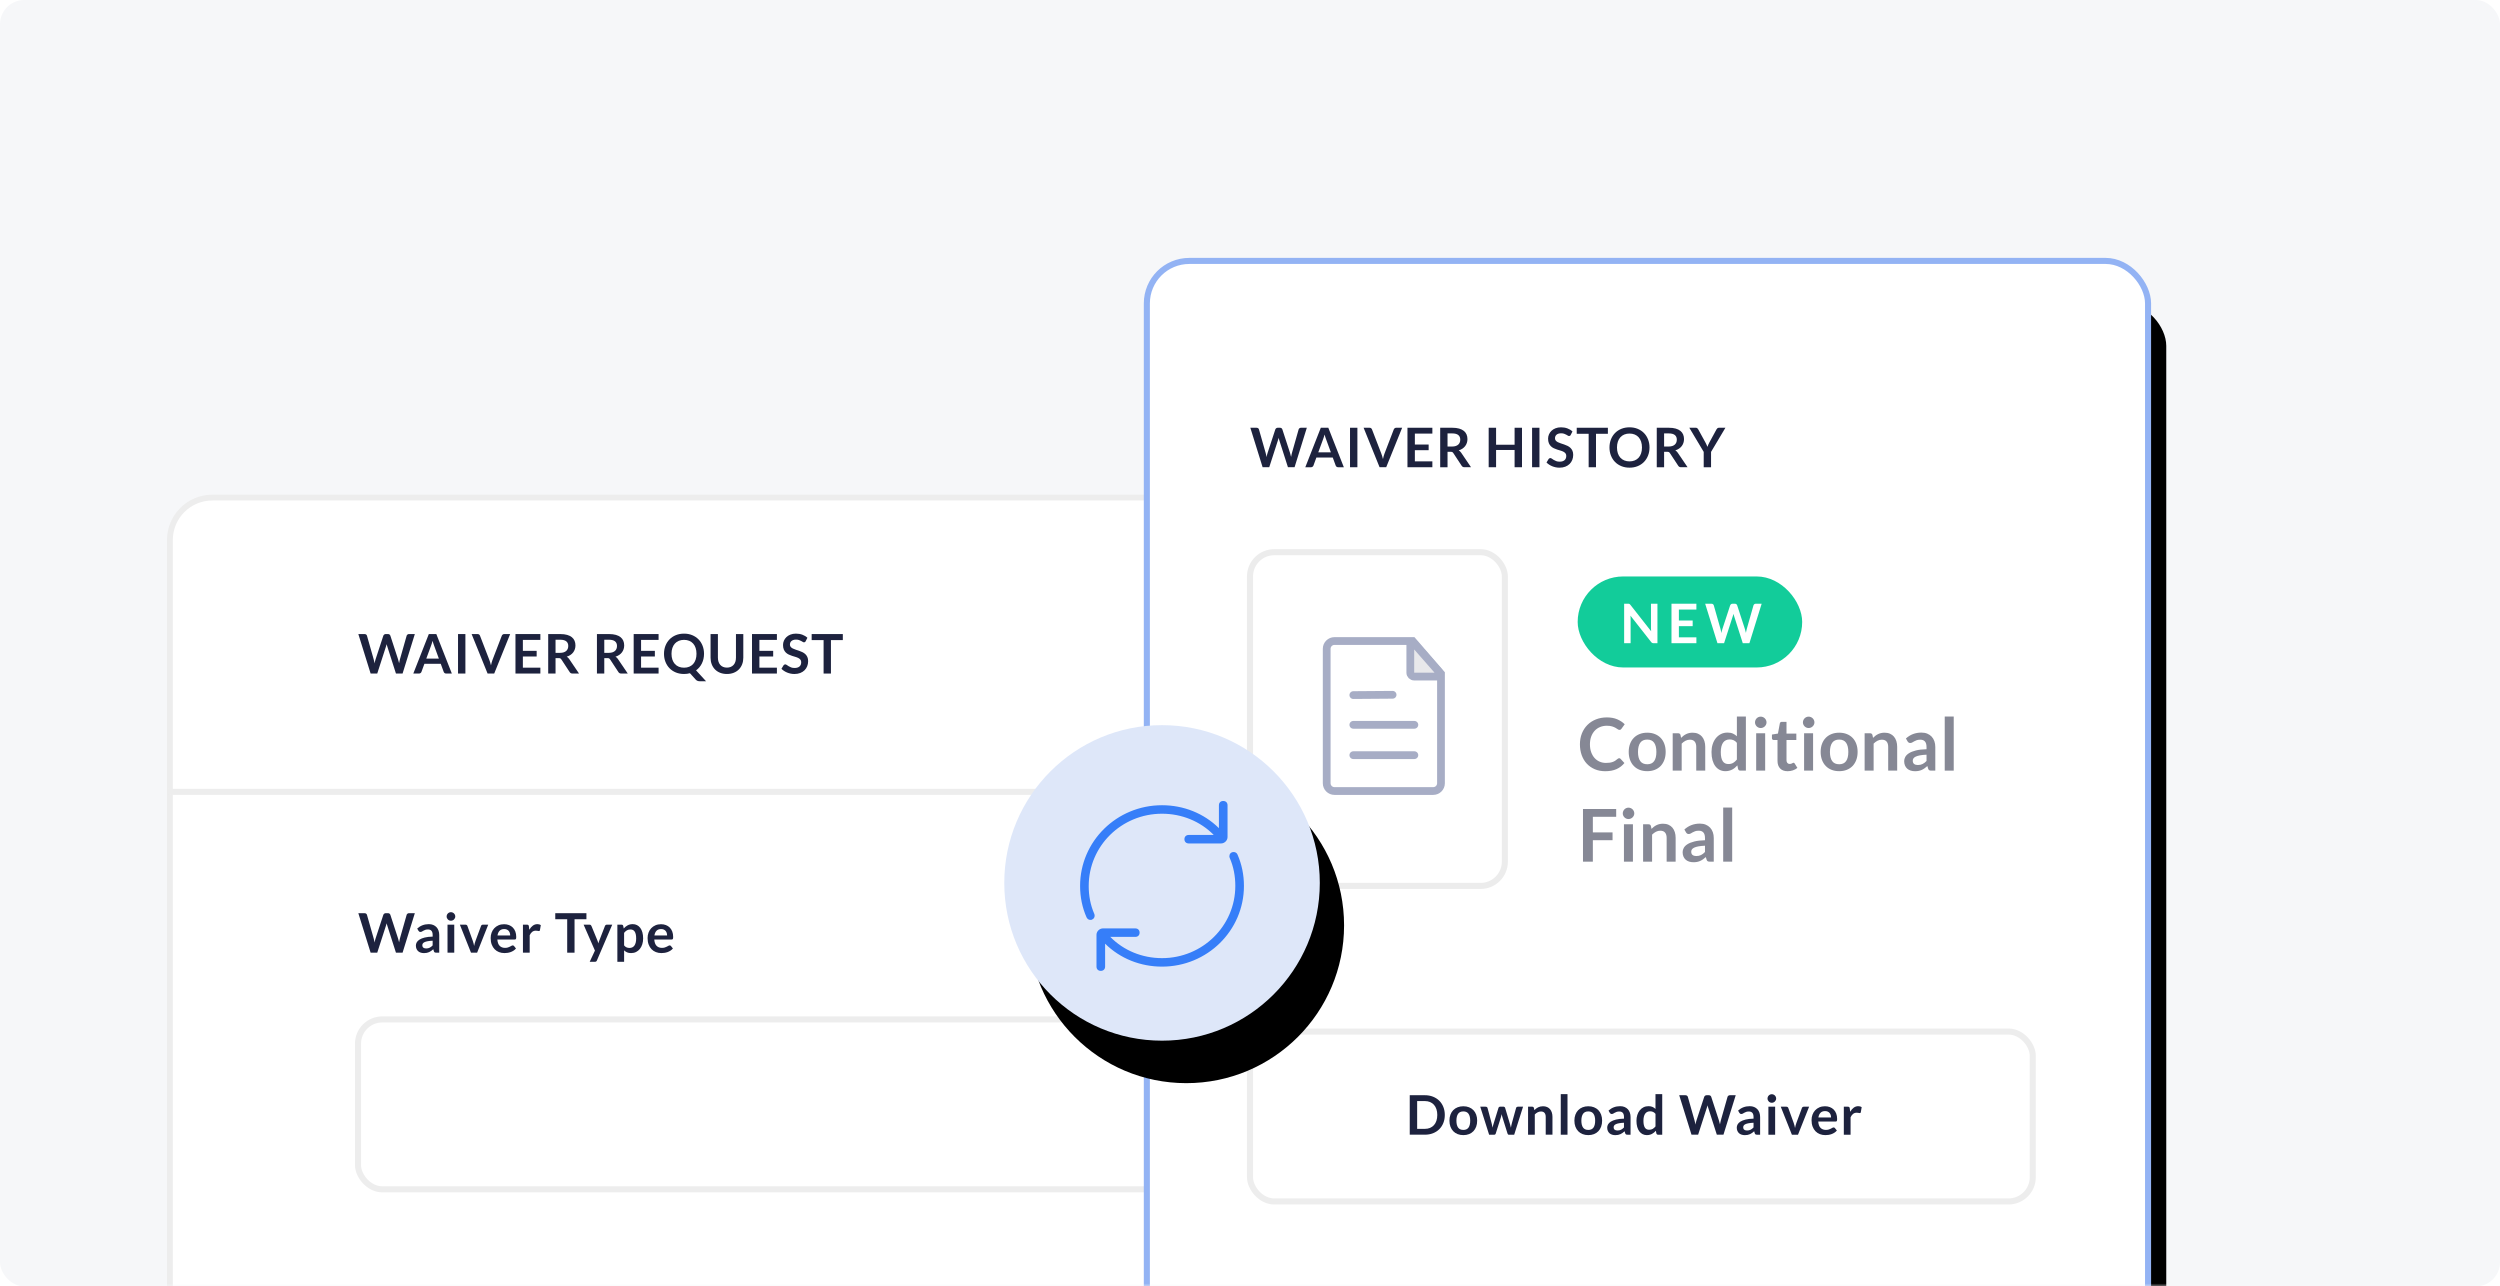 <svg height="212" viewBox="0 0 412 212" width="412" xmlns="http://www.w3.org/2000/svg" xmlns:xlink="http://www.w3.org/1999/xlink"><defs><rect id="a" height="212" rx="4" width="412"/><rect id="b" height="261" rx="7" width="307"/><filter id="c" height="138.7%" width="132.9%" x="-15.5%" y="-16.7%"><feMorphology in="SourceAlpha" operator="dilate" radius="0.48" result="shadowSpreadOuter1"/><feOffset dx="3" dy="7" in="shadowSpreadOuter1" result="shadowOffsetOuter1"/><feGaussianBlur in="shadowOffsetOuter1" result="shadowBlurOuter1" stdDeviation="15.5"/><feComposite in="shadowBlurOuter1" in2="SourceAlpha" operator="out" result="shadowBlurOuter1"/><feColorMatrix in="shadowBlurOuter1" type="matrix" values="0 0 0 0 0.913   0 0 0 0 0.914   0 0 0 0 0.921  0 0 0 1 0"/></filter><rect id="d" height="261" rx="7" width="165" x="161"/><filter id="e" height="139.8%" width="163%" x="-29.7%" y="-17.2%"><feMorphology in="SourceAlpha" operator="dilate" radius="0.5" result="shadowSpreadOuter1"/><feOffset dx="3" dy="7" in="shadowSpreadOuter1" result="shadowOffsetOuter1"/><feGaussianBlur in="shadowOffsetOuter1" result="shadowBlurOuter1" stdDeviation="16"/><feComposite in="shadowBlurOuter1" in2="SourceAlpha" operator="out" result="shadowBlurOuter1"/><feColorMatrix in="shadowBlurOuter1" type="matrix" values="0 0 0 0 0   0 0 0 0 0   0 0 0 0 0  0 0 0 0.041 0"/></filter><rect id="f" height="55" rx="4" width="42"/><circle id="g" cx="163.504" cy="102.504" r="26"/><filter id="h" height="315.4%" width="315.4%" x="-100%" y="-94.2%"><feOffset dx="4" dy="7" in="SourceAlpha" result="shadowOffsetOuter1"/><feGaussianBlur in="shadowOffsetOuter1" result="shadowBlurOuter1" stdDeviation="17.5"/><feColorMatrix in="shadowBlurOuter1" type="matrix" values="0 0 0 0 0.839   0 0 0 0 0.838   0 0 0 0 0.895  0 0 0 0.417 0"/></filter><mask id="i" fill="#fff"><use fill="#fff" fill-rule="evenodd" xlink:href="#a"/></mask><mask id="j" fill="#fff"><use fill="#fff" fill-rule="evenodd" xlink:href="#b"/></mask><mask id="k" fill="#fff"><use fill="#fff" fill-rule="evenodd" xlink:href="#f"/></mask></defs><g fill="none" fill-rule="evenodd"><use fill="#f6f7f9" fill-rule="nonzero" xlink:href="#a"/><g mask="url(#i)"><g transform="translate(28 43)"><g fill="none" fill-rule="evenodd" transform="translate(0 39)"><use fill="#000" filter="url(#c)" xlink:href="#b"/><use fill="#fff" fill-rule="evenodd" stroke="#ededed" stroke-width=".96" xlink:href="#b"/><g mask="url(#j)"><g transform="translate(31 22.421)"><rect fill="#fff" height="28" rx="4" stroke="#ededed" width="245" y="63.579"/><g fill="#1d223e" fill-rule="nonzero"><g transform="translate(.054 45.906)"><path d="m0 .167h1.017c.105 0 .193.025.263.074s.118.116.142.2l1.107 3.893c.027.096.052.2.074.313s.044.232.065.358c.024-.126.05-.245.079-.358s.059-.217.092-.313l1.278-3.893c.024-.069.071-.132.142-.189s.157-.086.259-.086h.355c.105 0 .192.025.261.074s.117.116.144.2l1.269 3.893c.066.192.123.405.171.639.021-.117.043-.23.065-.338s.046-.208.07-.301l1.107-3.893c.021-.075.068-.14.14-.194s.159-.081.261-.081h.95l-2.021 6.507h-1.093l-1.422-4.446c-.018-.057-.037-.118-.056-.184s-.038-.137-.056-.211c-.018.075-.037.145-.056.211s-.038.128-.056.184l-1.435 4.446h-1.093z"/><path d="m13.331 6.673h-.499c-.105 0-.188-.016-.247-.047s-.105-.095-.135-.191l-.099-.329c-.117.105-.232.197-.344.277s-.229.146-.349.2-.247.095-.383.121-.285.041-.45.041c-.195 0-.375-.026-.54-.079s-.307-.131-.425-.236-.211-.235-.277-.392-.099-.338-.099-.544c0-.174.046-.346.137-.515s.244-.323.457-.459.496-.25.851-.34.793-.141 1.319-.153v-.27c0-.309-.065-.538-.196-.686s-.32-.223-.569-.223c-.18 0-.33.021-.45.063s-.224.089-.313.142-.17.1-.245.142-.158.063-.247.063c-.075 0-.14-.019-.194-.059s-.098-.087-.131-.144l-.203-.355c.531-.486 1.171-.729 1.921-.729.27 0 .511.044.722.133s.391.211.538.369.259.346.335.565.115.459.115.72zm-2.16-.693c.114 0 .219-.011.315-.032s.187-.052.272-.095.168-.094.247-.155.16-.134.241-.218v-.778c-.324.015-.595.043-.812.083s-.392.092-.524.155-.226.137-.281.221-.083.175-.083.275c0 .195.058.335.173.418s.266.126.452.126z"/><path d="m15.808 2.057v4.617h-1.111v-4.617zm.167-1.345c0 .096-.019.186-.059.27s-.091.158-.155.221-.14.113-.227.151-.18.056-.279.056c-.096 0-.187-.019-.272-.056s-.16-.088-.223-.151-.113-.137-.151-.221-.056-.174-.056-.27c0-.099.019-.192.056-.279s.088-.162.151-.225.137-.113.223-.151.176-.056.272-.056c.099 0 .192.019.279.056s.163.088.227.151.116.138.155.225.059.18.059.279z"/><path d="m19.576 6.673h-1.008l-1.836-4.617h.922c.081 0 .149.019.205.059s.094.088.115.148l.891 2.466c.051.144.094.285.128.423s.065.276.092.414c.027-.138.058-.276.092-.414s.079-.279.133-.423l.913-2.466c.021-.06.059-.11.113-.148s.118-.059.194-.059h.877z"/><path d="m24.024 1.984c.291 0 .559.046.803.14s.455.229.632.407.315.398.414.657.148.556.148.889c0 .084-.004.154-.011.209s-.021.099-.041.131-.046.054-.079.068-.075.02-.126.02h-2.853c.033.474.161.822.383 1.044s.516.333.882.333c.18 0 .335-.021.466-.063s.244-.088.342-.14.183-.098.257-.14.145-.063.214-.063c.045 0 .084.009.117.027s.061.043.086.076l.324.405c-.123.144-.261.265-.414.362s-.313.175-.479.234-.336.1-.508.124-.34.036-.502.036c-.321 0-.62-.053-.895-.16s-.516-.264-.72-.472-.364-.467-.481-.774-.175-.664-.175-1.069c0-.315.051-.611.153-.889s.248-.519.439-.725.423-.368.698-.488.584-.18.929-.18zm.022.796c-.324 0-.578.091-.76.275s-.3.443-.351.778h2.088c0-.144-.019-.28-.059-.407s-.099-.239-.18-.335-.183-.172-.306-.227-.267-.083-.432-.083z"/><path d="m27.127 6.673v-4.617h.652c.114 0 .194.021.238.063s.075.114.09.216l.068.558c.165-.285.358-.51.581-.675s.471-.247.747-.247c.228 0 .417.052.567.158l-.144.833c-.009.054-.029.092-.059.115s-.07.034-.121.034c-.045 0-.106-.011-.184-.032s-.181-.032-.31-.032c-.231 0-.429.064-.594.191s-.304.314-.418.56v2.876z"/><path d="m37.589.167v.995h-1.958v5.513h-1.21v-5.513h-1.966v-.995z"/><path d="m39.324 7.942c-.033.078-.076.137-.128.178s-.133.061-.241.061h-.828l.864-1.849-1.867-4.275h.972c.09 0 .159.021.207.063s.084.09.108.144l.986 2.394c.033.078.061.159.086.243s.045.168.063.252c.024-.087.05-.171.079-.252s.059-.164.092-.247l.927-2.389c.024-.06.064-.11.119-.148s.118-.059.187-.059h.891z"/><path d="m42.687 8.181v-6.125h.679c.072 0 .134.017.184.05s.084.084.099.153l.09.427c.186-.213.4-.386.641-.517s.524-.198.848-.198c.252 0 .482.052.691.158s.389.257.54.457.269.446.351.738.124.628.124 1.006c0 .345-.046.664-.14.959s-.226.549-.398.765-.381.385-.625.506-.518.182-.821.182c-.261 0-.482-.04-.664-.119s-.344-.19-.488-.331v1.89zm2.16-5.332c-.231 0-.428.049-.592.146s-.316.235-.457.412v2.07c.126.156.263.265.412.326s.308.092.479.092c.168 0 .32-.032.457-.095s.252-.159.346-.288.167-.292.218-.488.076-.428.076-.695c0-.27-.022-.499-.065-.686s-.106-.34-.187-.457-.179-.203-.295-.257-.247-.081-.394-.081z"/><path d="m49.885 1.984c.291 0 .559.046.803.14s.455.229.632.407.315.398.414.657.148.556.148.889c0 .084-.004.154-.011.209s-.021.099-.041.131-.046.054-.079.068-.075.02-.126.02h-2.853c.033.474.161.822.383 1.044s.516.333.882.333c.18 0 .335-.021.466-.063s.244-.088.342-.14.183-.098.257-.14.145-.063.214-.063c.045 0 .084.009.117.027s.061.043.086.076l.324.405c-.123.144-.261.265-.414.362s-.313.175-.479.234-.336.1-.508.124-.34.036-.502.036c-.321 0-.62-.053-.895-.16s-.516-.264-.72-.472-.364-.467-.481-.774-.175-.664-.175-1.069c0-.315.051-.611.153-.889s.248-.519.439-.725.423-.368.698-.488.584-.18.929-.18zm.022.796c-.324 0-.578.091-.76.275s-.3.443-.351.778h2.088c0-.144-.019-.28-.059-.407s-.099-.239-.18-.335-.183-.172-.306-.227-.267-.083-.432-.083z"/></g><g transform="translate(.054)"><path d="m0 .072h1.017c.105 0 .193.025.263.074s.118.116.142.2l1.107 3.893c.027.096.052.2.074.313s.044.232.065.358c.024-.126.05-.245.079-.358s.059-.217.092-.313l1.278-3.893c.024-.069.071-.132.142-.189s.157-.086.259-.086h.355c.105 0 .192.025.261.074s.117.116.144.2l1.269 3.893c.066.192.123.405.171.639.021-.117.043-.23.065-.338s.046-.208.07-.301l1.107-3.893c.021-.075.068-.14.14-.194s.159-.081.261-.081h.95l-2.021 6.507h-1.093l-1.422-4.446c-.018-.057-.037-.118-.056-.184s-.038-.137-.056-.211c-.018.075-.037.145-.056.211s-.038.128-.056.184l-1.435 4.446h-1.093z"/><path d="m15.41 6.579h-.936c-.105 0-.191-.026-.259-.079s-.116-.118-.146-.196l-.486-1.327h-2.696l-.486 1.327c-.024.069-.071.132-.142.189s-.157.086-.259.086h-.941l2.556-6.507h1.238zm-4.212-2.457h2.075l-.792-2.164c-.036-.096-.076-.209-.119-.34s-.086-.272-.128-.425c-.042.153-.083.295-.124.427s-.08.247-.119.346z"/><path d="m17.644 6.579h-1.215v-6.507h1.215z"/><path d="m18.668.072h.977c.105 0 .191.025.257.076s.116.117.148.198l1.53 3.969c.051.129.1.271.146.425s.091.317.133.488c.069-.345.154-.649.257-.913l1.526-3.969c.027-.069.075-.132.144-.189s.154-.086.257-.086h.977l-2.628 6.507h-1.093z"/><path d="m30.0.072v.963h-2.885v1.804h2.272v.931h-2.272v1.841h2.885v.968h-4.104v-6.507z"/><path d="m32.5 4.037v2.542h-1.21v-6.507h1.984c.444 0 .824.046 1.141.137s.576.22.778.385.351.362.446.592.142.482.142.758c0 .219-.032.426-.097.621s-.158.372-.279.531-.272.298-.45.418-.382.216-.61.288c.153.087.285.211.396.373l1.629 2.403h-1.089c-.105 0-.194-.021-.268-.063s-.136-.102-.187-.18l-1.368-2.083c-.051-.078-.107-.134-.169-.167s-.152-.05-.272-.05zm0-.869h.756c.228 0 .427-.029.596-.086s.309-.136.418-.236.191-.22.245-.358.081-.289.081-.455c0-.33-.109-.584-.326-.76s-.55-.266-.997-.266h-.774z"/><path d="m40.532 4.037v2.542h-1.21v-6.507h1.984c.444 0 .824.046 1.141.137s.576.22.778.385.351.362.446.592.142.482.142.758c0 .219-.032.426-.097.621s-.158.372-.279.531-.272.298-.45.418-.382.216-.61.288c.153.087.285.211.396.373l1.629 2.403h-1.089c-.105 0-.194-.021-.268-.063s-.136-.102-.187-.18l-1.368-2.083c-.051-.078-.107-.134-.169-.167s-.152-.05-.272-.05zm0-.869h.756c.228 0 .427-.029.596-.086s.309-.136.418-.236.191-.22.245-.358.081-.289.081-.455c0-.33-.109-.584-.326-.76s-.55-.266-.997-.266h-.774z"/><path d="m49.48.072v.963h-2.885v1.804h2.272v.931h-2.272v1.841h2.885v.968h-4.104v-6.507z"/><path d="m56.97 3.325c0 .291-.03.569-.09.835s-.146.514-.259.745-.25.443-.412.637-.346.364-.553.511l1.651 1.8h-.999c-.144 0-.274-.019-.389-.059s-.221-.111-.317-.216l-.954-1.053c-.153.042-.31.073-.47.095s-.328.032-.502.032c-.492 0-.941-.083-1.348-.25s-.754-.398-1.044-.695-.514-.649-.673-1.055-.238-.848-.238-1.325.08-.919.238-1.325.383-.758.673-1.055.637-.529 1.044-.695.856-.25 1.348-.25.941.084 1.345.252.751.4 1.04.695.511.646.67 1.053.238.848.238 1.325zm-1.242 0c0-.357-.047-.677-.142-.961s-.23-.524-.407-.722-.392-.349-.646-.455-.539-.158-.857-.158-.605.052-.86.158-.472.257-.65.455-.316.439-.412.722-.144.604-.144.961.048.677.144.961.233.523.412.72.395.347.65.452.541.158.86.158.604-.052.857-.158.469-.256.646-.452.313-.436.407-.72.142-.604.142-.961z"/><path d="m60.743 5.603c.234 0 .443-.039.628-.117s.341-.188.468-.329.225-.312.292-.513.101-.426.101-.675v-3.897h1.21v3.897c0 .387-.062.745-.187 1.073s-.304.612-.538.851-.517.424-.851.558-.708.2-1.125.2-.792-.067-1.125-.2-.616-.32-.848-.558-.411-.522-.535-.851-.187-.686-.187-1.073v-3.897h1.21v3.893c0 .249.034.474.101.675s.164.373.29.515.281.253.466.331.394.117.628.117z"/><path d="m68.98.072v.963h-2.885v1.804h2.272v.931h-2.272v1.841h2.885v.968h-4.104v-6.507z"/><path d="m73.716 1.256c-.033.066-.071.113-.115.14s-.095.041-.155.041-.128-.023-.203-.07-.164-.098-.266-.155-.221-.109-.358-.155-.298-.07-.484-.07c-.168 0-.314.02-.439.061s-.23.097-.315.169-.149.158-.191.259-.063.211-.063.331c0 .153.043.281.128.383s.199.189.34.261.301.137.481.194.364.118.551.182.371.14.551.225.341.194.481.324.254.29.34.479.128.418.128.689c0 .294-.05.569-.151.826s-.247.48-.441.67-.43.341-.709.45-.599.164-.959.164c-.207 0-.411-.02-.612-.061s-.394-.098-.578-.173-.357-.165-.517-.27-.304-.222-.43-.351l.351-.581c.033-.042.073-.077.119-.106s.098-.043.155-.043c.075 0 .156.031.243.092s.19.13.308.205.258.143.418.205.353.092.578.092c.345 0 .612-.082.801-.245s.283-.398.283-.704c0-.171-.043-.31-.128-.418s-.199-.199-.34-.272-.301-.136-.481-.187-.363-.106-.549-.167-.369-.132-.549-.216-.341-.194-.481-.329-.254-.304-.34-.506-.128-.452-.128-.749c0-.237.047-.468.142-.693s.233-.424.414-.599.404-.314.668-.418.566-.158.904-.158c.384 0 .738.06 1.062.18s.6.288.828.504z"/><path d="m79.843.072v.995h-1.958v5.513h-1.21v-5.513h-1.966v-.995z"/></g></g></g></g><path d="m-11.5 48.5h325" mask="url(#j)" stroke="#ededed" stroke-linecap="square"/></g><g fill="none"><use fill="#000" filter="url(#e)" xlink:href="#d"/><use fill="#fff" fill-rule="evenodd" stroke="#93b3f4" xlink:href="#d"/></g><rect fill="#fff" fill-rule="evenodd" height="28" rx="4" stroke="#ededed" width="129" x="178" y="127"/><g fill="#1d223e" fill-rule="nonzero" transform="translate(204.325 137.313)"><path d="m5.778 3.433c0 .477-.08.915-.238 1.314s-.383.743-.67 1.03-.634.511-1.04.67-.854.238-1.345.238h-2.484v-6.507h2.484c.492 0 .941.08 1.345.241s.751.384 1.04.67.511.629.67 1.028.238.837.238 1.314zm-1.238 0c0-.357-.048-.677-.144-.961s-.233-.523-.409-.72-.392-.347-.646-.452-.539-.158-.857-.158h-1.264v4.581h1.264c.318 0 .604-.052.857-.158s.469-.256.646-.452.314-.436.409-.72.144-.604.144-.961z"/><path d="m8.835 1.998c.345 0 .658.056.938.167s.52.269.718.472.351.453.459.747.162.623.162.986c0 .366-.054.696-.162.99s-.261.544-.459.751-.437.366-.718.477-.593.167-.938.167-.658-.056-.941-.167-.523-.27-.722-.477-.354-.458-.464-.751-.164-.624-.164-.99c0-.363.055-.692.164-.986s.264-.543.464-.747.44-.361.722-.472.596-.167.941-.167zm0 3.901c.384 0 .668-.129.853-.387s.277-.636.277-1.134-.092-.877-.277-1.139-.469-.392-.853-.392c-.39 0-.678.131-.864.394s-.279.641-.279 1.136.093.872.279 1.132.474.389.864.389z"/><path d="m11.618 2.07h.882c.084 0 .154.019.211.059s.093.088.108.148l.661 2.466c.036.135.065.267.088.396s.044.258.065.387c.033-.129.068-.258.106-.387s.077-.261.119-.396l.765-2.475c.018-.06.054-.11.108-.148s.117-.059.189-.059h.49c.081 0 .148.019.203.059s.09.088.108.148l.756 2.52c.039.129.074.254.106.376s.062.244.092.367c.021-.129.044-.258.07-.387s.058-.263.097-.401l.684-2.466c.015-.06.051-.11.108-.148s.123-.059.198-.059h.842l-1.462 4.617h-.895c-.096 0-.165-.066-.207-.198l-.833-2.668c-.027-.087-.052-.175-.074-.263s-.041-.176-.056-.263c-.018.09-.037.179-.059.268s-.045.178-.072.268l-.842 2.659c-.042.132-.123.198-.243.198h-.851z"/><path d="m19.5 6.687v-4.617h.679c.144 0 .238.068.283.203l.076.364c.093-.096.191-.183.295-.261s.213-.145.329-.203.239-.101.371-.131.276-.045.432-.045c.252 0 .475.043.67.128s.358.205.488.36.23.339.297.553.101.451.101.709v2.938h-1.111v-2.938c0-.282-.065-.5-.196-.655s-.326-.232-.587-.232c-.192 0-.372.043-.54.131s-.327.205-.477.355v3.339z"/><path d="m26 0v6.687h-1.111v-6.687z"/><path d="m29.427 1.998c.345 0 .658.056.938.167s.52.269.718.472.351.453.459.747.162.623.162.986c0 .366-.054.696-.162.99s-.261.544-.459.751-.437.366-.718.477-.593.167-.938.167-.658-.056-.941-.167-.523-.27-.722-.477-.354-.458-.464-.751-.164-.624-.164-.99c0-.363.055-.692.164-.986s.264-.543.464-.747.44-.361.722-.472.596-.167.941-.167zm0 3.901c.384 0 .668-.129.853-.387s.277-.636.277-1.134-.092-.877-.277-1.139-.469-.392-.853-.392c-.39 0-.678.131-.864.394s-.279.641-.279 1.136.093.872.279 1.132.474.389.864.389z"/><path d="m36.39 6.687h-.499c-.105 0-.188-.016-.247-.047s-.105-.095-.135-.191l-.099-.329c-.117.105-.232.197-.344.277s-.229.146-.349.2-.247.095-.383.121-.285.041-.45.041c-.195 0-.375-.026-.54-.079s-.307-.131-.425-.236-.211-.235-.277-.392-.099-.338-.099-.544c0-.174.046-.346.137-.515s.244-.323.457-.459.496-.25.851-.34.793-.141 1.319-.153v-.27c0-.309-.065-.538-.196-.686s-.32-.223-.569-.223c-.18 0-.33.021-.45.063s-.224.089-.313.142-.17.1-.245.142-.158.063-.247.063c-.075 0-.14-.019-.194-.059s-.098-.087-.131-.144l-.203-.355c.531-.486 1.171-.729 1.921-.729.27 0 .511.044.722.133s.391.211.538.369.259.346.335.565.115.459.115.72zm-2.16-.693c.114 0 .219-.011.315-.032s.187-.052.272-.095.168-.094.247-.155.16-.134.241-.218v-.778c-.324.015-.595.043-.812.083s-.392.092-.524.155-.226.137-.281.221-.083.175-.083.275c0 .195.058.335.173.418s.266.126.452.126z"/><path d="m40.932 6.687c-.144 0-.238-.068-.283-.203l-.09-.446c-.096.108-.197.205-.301.292s-.218.162-.34.225-.252.112-.392.146-.29.052-.452.052c-.252 0-.483-.052-.693-.158s-.391-.257-.542-.457-.269-.446-.351-.74-.124-.63-.124-1.008c0-.342.046-.66.14-.954s.227-.549.401-.765.383-.385.625-.506.516-.182.819-.182c.258 0 .478.041.661.124s.346.193.49.331v-2.439h1.111v6.687zm-1.48-.815c.231 0 .427-.048.59-.144s.315-.233.459-.409v-2.07c-.126-.153-.263-.261-.412-.324s-.308-.095-.479-.095c-.168 0-.32.032-.457.095s-.252.158-.346.286-.167.289-.218.486-.076.428-.076.695c0 .27.022.499.065.686s.106.341.187.459.18.204.297.257.247.079.392.079z"/><path d="m44.41.18h1.017c.105 0 .193.025.263.074s.118.116.142.2l1.107 3.893c.027.096.052.2.074.313s.044.232.065.358c.024-.126.05-.245.079-.358s.059-.217.092-.313l1.278-3.893c.024-.069.071-.132.142-.189s.157-.086.259-.086h.355c.105 0 .192.025.261.074s.117.116.144.2l1.269 3.893c.066.192.123.405.171.639.021-.117.043-.23.065-.338s.046-.208.07-.301l1.107-3.893c.021-.075.068-.14.14-.194s.159-.081.261-.081h.95l-2.021 6.507h-1.093l-1.422-4.446c-.018-.057-.037-.118-.056-.184s-.038-.137-.056-.211c-.018.075-.037.145-.056.211s-.038.128-.056.184l-1.435 4.446h-1.093z"/><path d="m57.742 6.687h-.499c-.105 0-.188-.016-.247-.047s-.105-.095-.135-.191l-.099-.329c-.117.105-.232.197-.344.277s-.229.146-.349.2-.247.095-.383.121-.285.041-.45.041c-.195 0-.375-.026-.54-.079s-.307-.131-.425-.236-.211-.235-.277-.392-.099-.338-.099-.544c0-.174.046-.346.137-.515s.244-.323.457-.459.496-.25.851-.34.793-.141 1.319-.153v-.27c0-.309-.065-.538-.196-.686s-.32-.223-.569-.223c-.18 0-.33.021-.45.063s-.224.089-.313.142-.17.1-.245.142-.158.063-.247.063c-.075 0-.14-.019-.194-.059s-.098-.087-.131-.144l-.203-.355c.531-.486 1.171-.729 1.921-.729.27 0 .511.044.722.133s.391.211.538.369.259.346.335.565.115.459.115.72zm-2.16-.693c.114 0 .219-.011.315-.032s.187-.052.272-.095.168-.094.247-.155.16-.134.241-.218v-.778c-.324.015-.595.043-.812.083s-.392.092-.524.155-.226.137-.281.221-.083.175-.083.275c0 .195.058.335.173.418s.266.126.452.126z"/><path d="m60.218 2.07v4.617h-1.111v-4.617zm.167-1.345c0 .096-.019.186-.059.27s-.091.158-.155.221-.14.113-.227.151-.18.056-.279.056c-.096 0-.187-.019-.272-.056s-.16-.088-.223-.151-.113-.137-.151-.221-.056-.174-.056-.27c0-.099.019-.192.056-.279s.088-.162.151-.225.137-.113.223-.151.176-.056.272-.056c.099 0 .192.019.279.056s.163.088.227.151.116.138.155.225.059.18.059.279z"/><path d="m63.987 6.687h-1.008l-1.836-4.617h.922c.081 0 .149.019.205.059s.094.088.115.148l.891 2.466c.051.144.094.285.128.423s.065.276.092.414c.027-.138.058-.276.092-.414s.079-.279.133-.423l.913-2.466c.021-.06.059-.11.113-.148s.118-.059.194-.059h.877z"/><path d="m68.435 1.998c.291 0 .559.046.803.14s.455.229.632.407.315.398.414.657.148.556.148.889c0 .084-.004.154-.011.209s-.021.099-.041.131-.046.054-.079.068-.075.02-.126.02h-2.853c.033.474.161.822.383 1.044s.516.333.882.333c.18 0 .335-.021.466-.063s.244-.088.342-.14.183-.098.257-.14.145-.063.214-.063c.045 0 .084.009.117.027s.061.043.086.076l.324.405c-.123.144-.261.265-.414.362s-.313.175-.479.234-.336.1-.508.124-.34.036-.502.036c-.321 0-.62-.053-.895-.16s-.516-.264-.72-.472-.364-.467-.481-.774-.175-.664-.175-1.069c0-.315.051-.611.153-.889s.248-.519.439-.725.423-.368.698-.488.584-.18.929-.18zm.022.796c-.324 0-.578.091-.76.275s-.3.443-.351.778h2.088c0-.144-.019-.28-.059-.407s-.099-.239-.18-.335-.183-.172-.306-.227-.267-.083-.432-.083z"/><path d="m71.537 6.687v-4.617h.652c.114 0 .194.021.238.063s.075.114.09.216l.068.558c.165-.285.358-.51.581-.675s.471-.247.747-.247c.228 0 .417.052.567.158l-.144.833c-.009.054-.029.092-.059.115s-.07.034-.121.034c-.045 0-.106-.011-.184-.032s-.181-.032-.31-.032c-.231 0-.429.064-.594.191s-.304.314-.418.56v2.876z"/></g><g fill="none" fill-rule="evenodd" transform="translate(178 27.421)"><g fill="#1d223e" fill-rule="nonzero" transform="translate(.054)"><path d="m0 .072h1.017c.105 0 .193.025.263.074s.118.116.142.2l1.107 3.893c.027.096.052.2.074.313s.044.232.065.358c.024-.126.05-.245.079-.358s.059-.217.092-.313l1.278-3.893c.024-.069.071-.132.142-.189s.157-.086.259-.086h.355c.105 0 .192.025.261.074s.117.116.144.2l1.269 3.893c.066.192.123.405.171.639.021-.117.043-.23.065-.338s.046-.208.07-.301l1.107-3.893c.021-.075.068-.14.14-.194s.159-.081.261-.081h.95l-2.021 6.507h-1.093l-1.422-4.446c-.018-.057-.037-.118-.056-.184s-.038-.137-.056-.211c-.018.075-.037.145-.056.211s-.038.128-.056.184l-1.435 4.446h-1.093z"/><path d="m15.41 6.579h-.936c-.105 0-.191-.026-.259-.079s-.116-.118-.146-.196l-.486-1.327h-2.696l-.486 1.327c-.024.069-.071.132-.142.189s-.157.086-.259.086h-.941l2.556-6.507h1.238zm-4.212-2.457h2.075l-.792-2.164c-.036-.096-.076-.209-.119-.34s-.086-.272-.128-.425c-.042.153-.083.295-.124.427s-.08.247-.119.346z"/><path d="m17.644 6.579h-1.215v-6.507h1.215z"/><path d="m18.668.072h.977c.105 0 .191.025.257.076s.116.117.148.198l1.53 3.969c.051.129.1.271.146.425s.091.317.133.488c.069-.345.154-.649.257-.913l1.526-3.969c.027-.069.075-.132.144-.189s.154-.086.257-.086h.977l-2.628 6.507h-1.093z"/><path d="m30.0.072v.963h-2.885v1.804h2.272v.931h-2.272v1.841h2.885v.968h-4.104v-6.507z"/><path d="m32.5 4.037v2.542h-1.21v-6.507h1.984c.444 0 .824.046 1.141.137s.576.22.778.385.351.362.446.592.142.482.142.758c0 .219-.032.426-.097.621s-.158.372-.279.531-.272.298-.45.418-.382.216-.61.288c.153.087.285.211.396.373l1.629 2.403h-1.089c-.105 0-.194-.021-.268-.063s-.136-.102-.187-.18l-1.368-2.083c-.051-.078-.107-.134-.169-.167s-.152-.05-.272-.05zm0-.869h.756c.228 0 .427-.029.596-.086s.309-.136.418-.236.191-.22.245-.358.081-.289.081-.455c0-.33-.109-.584-.326-.76s-.55-.266-.997-.266h-.774z"/><path d="m44.771 6.579h-1.22v-2.844h-3.051v2.844h-1.22v-6.507h1.22v2.799h3.051v-2.799h1.22z"/><path d="m47.648 6.579h-1.215v-6.507h1.215z"/><path d="m52.798 1.256c-.033.066-.071.113-.115.14s-.095.041-.155.041-.128-.023-.203-.07-.164-.098-.266-.155-.221-.109-.358-.155-.298-.07-.484-.07c-.168 0-.314.02-.439.061s-.23.097-.315.169-.149.158-.191.259-.063.211-.063.331c0 .153.043.281.128.383s.199.189.34.261.301.137.481.194.364.118.551.182.371.14.551.225.341.194.481.324.254.29.34.479.128.418.128.689c0 .294-.05.569-.151.826s-.247.48-.441.67-.43.341-.709.45-.599.164-.959.164c-.207 0-.411-.02-.612-.061s-.394-.098-.578-.173-.357-.165-.517-.27-.304-.222-.43-.351l.351-.581c.033-.042.073-.077.119-.106s.098-.043.155-.043c.075 0 .156.031.243.092s.19.13.308.205.258.143.418.205.353.092.578.092c.345 0 .612-.082.801-.245s.283-.398.283-.704c0-.171-.043-.31-.128-.418s-.199-.199-.34-.272-.301-.136-.481-.187-.363-.106-.549-.167-.369-.132-.549-.216-.341-.194-.481-.329-.254-.304-.34-.506-.128-.452-.128-.749c0-.237.047-.468.142-.693s.233-.424.414-.599.404-.314.668-.418.566-.158.904-.158c.384 0 .738.06 1.062.18s.6.288.828.504z"/><path d="m58.925.072v.995h-1.958v5.513h-1.21v-5.513h-1.966v-.995z"/><path d="m65.785 3.325c0 .477-.08.919-.238 1.325s-.383.758-.67 1.055-.634.529-1.04.695-.854.25-1.345.25-.941-.083-1.348-.25-.754-.398-1.044-.695-.514-.649-.673-1.055-.238-.848-.238-1.325.08-.919.238-1.325.383-.758.673-1.055.637-.529 1.044-.695.856-.25 1.348-.25.941.084 1.345.252.751.4 1.04.695.511.646.67 1.053.238.848.238 1.325zm-1.242 0c0-.357-.047-.677-.142-.961s-.23-.524-.407-.722-.392-.349-.646-.455-.539-.158-.857-.158-.605.052-.86.158-.472.257-.65.455-.316.439-.412.722-.144.604-.144.961.048.677.144.961.233.523.412.72.395.347.65.452.541.158.86.158.604-.052.857-.158.469-.256.646-.452.313-.436.407-.72.142-.604.142-.961z"/><path d="m68.19 4.037v2.542h-1.21v-6.507h1.984c.444 0 .824.046 1.141.137s.576.22.778.385.351.362.446.592.142.482.142.758c0 .219-.032.426-.097.621s-.158.372-.279.531-.272.298-.45.418-.382.216-.61.288c.153.087.285.211.396.373l1.629 2.403h-1.089c-.105 0-.194-.021-.268-.063s-.136-.102-.187-.18l-1.368-2.083c-.051-.078-.107-.134-.169-.167s-.152-.05-.272-.05zm0-.869h.756c.228 0 .427-.029.596-.086s.309-.136.418-.236.191-.22.245-.358.081-.289.081-.455c0-.33-.109-.584-.326-.76s-.55-.266-.997-.266h-.774z"/><path d="m75.927 4.05v2.529h-1.21v-2.529l-2.372-3.978h1.067c.105 0 .188.025.25.076s.113.116.155.194l1.192 2.174c.069.129.129.251.18.367s.098.229.14.34c.039-.114.083-.229.133-.344s.109-.236.178-.362l1.183-2.174c.033-.066.083-.128.148-.184s.15-.086.252-.086h1.071z"/></g><g transform="translate(0 20.579)"><use fill="#fff" stroke="#ececec" xlink:href="#f"/><g mask="url(#k)"><g stroke="#a7adc5" stroke-width="1.28" transform="translate(12 14)"><g fill-rule="evenodd"><path d="m14.808.64 4.666 5.386v18.054c0 .353-.143.673-.375.905-.232.232-.552.375-.905.375h-16.274c-.353 0-.673-.143-.905-.375-.232-.232-.375-.552-.375-.905v-22.16c0-.353.143-.673.375-.905s.552-.375.905-.375z"/><path d="m14.418 1.3v4.56c0 .353.287.64.64.64h3.894l.1-.885-3.785-4.315z" fill="#e8e8eb" stroke-linecap="round"/></g><g stroke-linecap="round"><path d="m5.029 9.55 6.471-.05"/><path d="m5.029 14.45h10.057"/><path d="m5.029 19.45h10.057"/></g></g></g></g><g fill="#868895" fill-rule="nonzero" transform="translate(54.372 47.663)"><path d="m6.468 6.87c.088 0 .164.034.228.102l.636.69c-.352.436-.785.77-1.299 1.002s-1.131.348-1.851.348c-.644 0-1.223-.11-1.737-.33s-.953-.526-1.317-.918-.643-.86-.837-1.404-.291-1.138-.291-1.782c0-.652.108-1.249.324-1.791s.52-1.009.912-1.401.861-.697 1.407-.915 1.149-.327 1.809-.327c.644 0 1.207.103 1.689.309s.895.479 1.239.819l-.54.75c-.032.048-.073.09-.123.126s-.119.054-.207.054c-.092 0-.186-.036-.282-.108s-.218-.15-.366-.234-.335-.162-.561-.234-.513-.108-.861-.108c-.408 0-.783.071-1.125.213s-.636.345-.882.609-.438.585-.576.963-.207.803-.207 1.275c0 .488.069.922.207 1.302s.325.7.561.96.514.459.834.597.664.207 1.032.207c.22 0 .419-.012.597-.036s.342-.062.492-.114.292-.119.426-.201.267-.183.399-.303c.04-.036.082-.065.126-.087s.092-.033.144-.033z"/><path d="m11.094 2.664c.46 0 .877.074 1.251.222s.693.358.957.63.468.604.612.996.216.83.216 1.314c0 .488-.072.928-.216 1.32s-.348.726-.612 1.002-.583.488-.957.636-.791.222-1.251.222-.878-.074-1.254-.222-.697-.36-.963-.636-.472-.61-.618-1.002-.219-.832-.219-1.32c0-.484.073-.922.219-1.314s.352-.724.618-.996.587-.482.963-.63.794-.222 1.254-.222zm0 5.202c.512 0 .891-.172 1.137-.516s.369-.848.369-1.512-.123-1.17-.369-1.518-.625-.522-1.137-.522c-.52 0-.904.175-1.152.525s-.372.855-.372 1.515.124 1.163.372 1.509.632.519 1.152.519z"/><path d="m15.288 8.916v-6.156h.906c.192 0 .318.09.378.27l.102.486c.124-.128.255-.244.393-.348s.284-.194.438-.27.319-.134.495-.174.368-.06.576-.06c.336 0 .634.057.894.171s.477.274.651.48.306.452.396.738.135.601.135.945v3.918h-1.482v-3.918c0-.376-.087-.667-.261-.873s-.435-.309-.783-.309c-.256 0-.496.058-.72.174s-.436.274-.636.474v4.452z"/><path d="m26.442 8.916c-.192 0-.318-.09-.378-.27l-.12-.594c-.128.144-.262.274-.402.39s-.291.216-.453.3-.336.149-.522.195-.387.069-.603.069c-.336 0-.644-.07-.924-.21s-.521-.343-.723-.609-.358-.595-.468-.987-.165-.84-.165-1.344c0-.456.062-.88.186-1.272s.302-.732.534-1.02.51-.513.834-.675.688-.243 1.092-.243c.344 0 .638.055.882.165s.462.257.654.441v-3.252h1.482v8.916zm-1.974-1.086c.308 0 .57-.064.786-.192s.42-.31.612-.546v-2.76c-.168-.204-.351-.348-.549-.432s-.411-.126-.639-.126c-.224 0-.427.042-.609.126s-.336.211-.462.381-.223.386-.291.648-.102.571-.102.927c0 .36.029.665.087.915s.141.454.249.612.24.272.396.342.33.105.522.105z"/><path d="m30.528 2.76v6.156h-1.482v-6.156zm.222-1.794c0 .128-.026.248-.078.36s-.121.21-.207.294-.187.151-.303.201-.24.075-.372.075c-.128 0-.249-.025-.363-.075s-.213-.117-.297-.201-.151-.182-.201-.294-.075-.232-.075-.36c0-.132.025-.256.075-.372s.117-.216.201-.3.183-.151.297-.201.235-.075.363-.075c.132 0 .256.025.372.075s.217.117.303.201.155.184.207.3.078.24.078.372z"/><path d="m34.224 9.012c-.532 0-.942-.151-1.23-.453s-.432-.719-.432-1.251v-3.438h-.624c-.08 0-.149-.026-.207-.078s-.087-.13-.087-.234v-.588l.99-.162.312-1.68c.016-.08.053-.142.111-.186s.131-.066.219-.066h.768v1.938h1.62v1.056h-1.62v3.336c0 .192.048.342.144.45s.224.162.384.162c.092 0 .169-.011.231-.033s.116-.045.162-.069.087-.047.123-.069.072-.033.108-.033c.044 0 .08.011.108.033s.058.055.09.099l.444.72c-.216.18-.464.316-.744.408s-.57.138-.87.138z"/><path d="m38.424 2.76v6.156h-1.482v-6.156zm.222-1.794c0 .128-.026.248-.078.36s-.121.21-.207.294-.187.151-.303.201-.24.075-.372.075c-.128 0-.249-.025-.363-.075s-.213-.117-.297-.201-.151-.182-.201-.294-.075-.232-.075-.36c0-.132.025-.256.075-.372s.117-.216.201-.3.183-.151.297-.201.235-.075.363-.075c.132 0 .256.025.372.075s.217.117.303.201.155.184.207.3.078.24.078.372z"/><path d="m42.726 2.664c.46 0 .877.074 1.251.222s.693.358.957.63.468.604.612.996.216.83.216 1.314c0 .488-.072.928-.216 1.32s-.348.726-.612 1.002-.583.488-.957.636-.791.222-1.251.222-.878-.074-1.254-.222-.697-.36-.963-.636-.472-.61-.618-1.002-.219-.832-.219-1.32c0-.484.073-.922.219-1.314s.352-.724.618-.996.587-.482.963-.63.794-.222 1.254-.222zm0 5.202c.512 0 .891-.172 1.137-.516s.369-.848.369-1.512-.123-1.17-.369-1.518-.625-.522-1.137-.522c-.52 0-.904.175-1.152.525s-.372.855-.372 1.515.124 1.163.372 1.509.632.519 1.152.519z"/><path d="m46.92 8.916v-6.156h.906c.192 0 .318.09.378.27l.102.486c.124-.128.255-.244.393-.348s.284-.194.438-.27.319-.134.495-.174.368-.06.576-.06c.336 0 .634.057.894.171s.477.274.651.48.306.452.396.738.135.601.135.945v3.918h-1.482v-3.918c0-.376-.087-.667-.261-.873s-.435-.309-.783-.309c-.256 0-.496.058-.72.174s-.436.274-.636.474v4.452z"/><path d="m58.566 8.916h-.666c-.14 0-.25-.021-.33-.063s-.14-.127-.18-.255l-.132-.438c-.156.14-.309.263-.459.369s-.305.195-.465.267-.33.126-.51.162-.38.054-.6.054c-.26 0-.5-.035-.72-.105s-.409-.175-.567-.315-.281-.314-.369-.522-.132-.45-.132-.726c0-.232.061-.461.183-.687s.325-.43.609-.612.662-.333 1.134-.453 1.058-.188 1.758-.204v-.36c0-.412-.087-.717-.261-.915s-.427-.297-.759-.297c-.24 0-.44.028-.6.084s-.299.119-.417.189-.227.133-.327.189-.21.084-.33.084c-.1 0-.186-.026-.258-.078s-.13-.116-.174-.192l-.27-.474c.708-.648 1.562-.972 2.562-.972.36 0 .681.059.963.177s.521.282.717.492.345.461.447.753.153.612.153.96zm-2.88-.924c.152 0 .292-.014.42-.042s.249-.07.363-.126.224-.125.33-.207.213-.179.321-.291v-1.038c-.432.02-.793.057-1.083.111s-.523.123-.699.207-.301.182-.375.294-.111.234-.111.366c0 .26.077.446.231.558s.355.168.603.168z"/><path d="m61.602 0v8.916h-1.482v-8.916z"/><path d="m5.976 15.24v1.284h-3.846v2.568h3.246v1.29h-3.246v3.534h-1.626v-8.676z"/><path d="m8.736 17.76v6.156h-1.482v-6.156zm.222-1.794c0 .128-.026.248-.078.36s-.121.21-.207.294-.187.151-.303.201-.24.075-.372.075c-.128 0-.249-.025-.363-.075s-.213-.117-.297-.201-.151-.182-.201-.294-.075-.232-.075-.36c0-.132.025-.256.075-.372s.117-.216.201-.3.183-.151.297-.201.235-.075.363-.075c.132 0 .256.025.372.075s.217.117.303.201.155.184.207.3.078.24.078.372z"/><path d="m10.41 23.916v-6.156h.906c.192 0 .318.09.378.27l.102.486c.124-.128.255-.244.393-.348s.284-.194.438-.27.319-.134.495-.174.368-.06.576-.06c.336 0 .634.057.894.171s.477.274.651.48.306.452.396.738.135.601.135.945v3.918h-1.482v-3.918c0-.376-.087-.667-.261-.873s-.435-.309-.783-.309c-.256 0-.496.058-.72.174s-.436.274-.636.474v4.452z"/><path d="m22.056 23.916h-.666c-.14 0-.25-.021-.33-.063s-.14-.127-.18-.255l-.132-.438c-.156.14-.309.263-.459.369s-.305.195-.465.267-.33.126-.51.162-.38.054-.6.054c-.26 0-.5-.035-.72-.105s-.409-.175-.567-.315-.281-.314-.369-.522-.132-.45-.132-.726c0-.232.061-.461.183-.687s.325-.43.609-.612.662-.333 1.134-.453 1.058-.188 1.758-.204v-.36c0-.412-.087-.717-.261-.915s-.427-.297-.759-.297c-.24 0-.44.028-.6.084s-.299.119-.417.189-.227.133-.327.189-.21.084-.33.084c-.1 0-.186-.026-.258-.078s-.13-.116-.174-.192l-.27-.474c.708-.648 1.562-.972 2.562-.972.36 0 .681.059.963.177s.521.282.717.492.345.461.447.753.153.612.153.96zm-2.88-.924c.152 0 .292-.014.42-.042s.249-.07.363-.126.224-.125.33-.207.213-.179.321-.291v-1.038c-.432.02-.793.057-1.083.111s-.523.123-.699.207-.301.182-.375.294-.111.234-.111.366c0 .26.077.446.231.558s.355.168.603.168z"/><path d="m25.092 15v8.916h-1.482v-8.916z"/></g><rect fill="#12cc9a" height="15" rx="7.5" width="37" x="54" y="24.579"/><g fill="#fff" fill-rule="nonzero" transform="translate(61.657 29.072)"><path d="m.634 0c.054 0 .099.002.135.007s.068.013.097.027.056.033.083.059.057.059.09.101l3.416 4.351c-.012-.105-.02-.208-.025-.308s-.007-.194-.007-.281v-3.955h1.067v6.507h-.625c-.096 0-.175-.015-.238-.045s-.124-.084-.184-.162l-3.402-4.333c.009.096.016.191.02.286s.007.181.007.259v3.996h-1.067v-6.507z"/><path d="m11.908 0v.963h-2.885v1.804h2.272v.931h-2.272v1.841h2.885v.968h-4.104v-6.507z"/><path d="m13.354 0h1.017c.105 0 .193.025.263.074s.118.116.142.2l1.107 3.893c.027.096.052.2.074.313s.044.232.065.358c.024-.126.05-.245.079-.358s.059-.217.092-.313l1.278-3.893c.024-.069.071-.132.142-.189.07-.057.157-.086.259-.086h.355c.105 0 .192.025.261.074s.117.116.144.2l1.269 3.893c.066.192.123.405.171.639.021-.117.043-.23.065-.338s.046-.208.07-.301l1.107-3.893c.021-.075.068-.14.14-.194s.159-.081.261-.081h.95l-2.021 6.507h-1.093l-1.422-4.446c-.018-.057-.037-.118-.056-.184s-.038-.137-.056-.211c-.018.075-.037.145-.056.211s-.038.128-.056.184l-1.435 4.446h-1.093z"/></g></g><g fill="none"><use fill="#000" filter="url(#h)" xlink:href="#g"/><use fill="#dee7f9" fill-rule="evenodd" xlink:href="#g"/></g><g fill="#367ef9" fill-rule="nonzero" transform="translate(150 89)"><path d="m25.934 8.82c-.142-.35-.568-.49-.924-.35-.355.14-.497.56-.355.91.639 1.47.924 3.01.924 4.62 0 6.58-5.4 11.9-12.079 11.9-3.268 0-6.324-1.26-8.526-3.5h4.121c.426 0 .711-.28.711-.7s-.284-.7-.711-.7h-5.329c-.568 0-1.066.49-1.066 1.05v5.25c0 .42.284.7.711.7s.711-.28.711-.7v-3.78c2.487 2.45 5.826 3.78 9.379 3.78 7.461 0 13.5-5.95 13.5-13.3 0-1.82-.355-3.57-1.066-5.18z"/><path d="m1.421 14c0-6.58 5.4-11.9 12.079-11.9 3.268 0 6.324 1.26 8.526 3.5h-4.121c-.426 0-.711.28-.711.7s.284.7.711.7h5.329c.568 0 1.066-.49 1.066-1.05v-5.25c0-.42-.284-.7-.711-.7s-.711.28-.711.7v3.78c-2.487-2.45-5.826-3.78-9.379-3.78-7.461 0-13.5 5.95-13.5 13.3 0 1.82.355 3.57 1.066 5.18.142.28.355.42.639.42.071 0 .213 0 .284-.07.355-.14.497-.56.355-.91-.639-1.47-.924-3.01-.924-4.62z"/></g></g></g></g></svg>